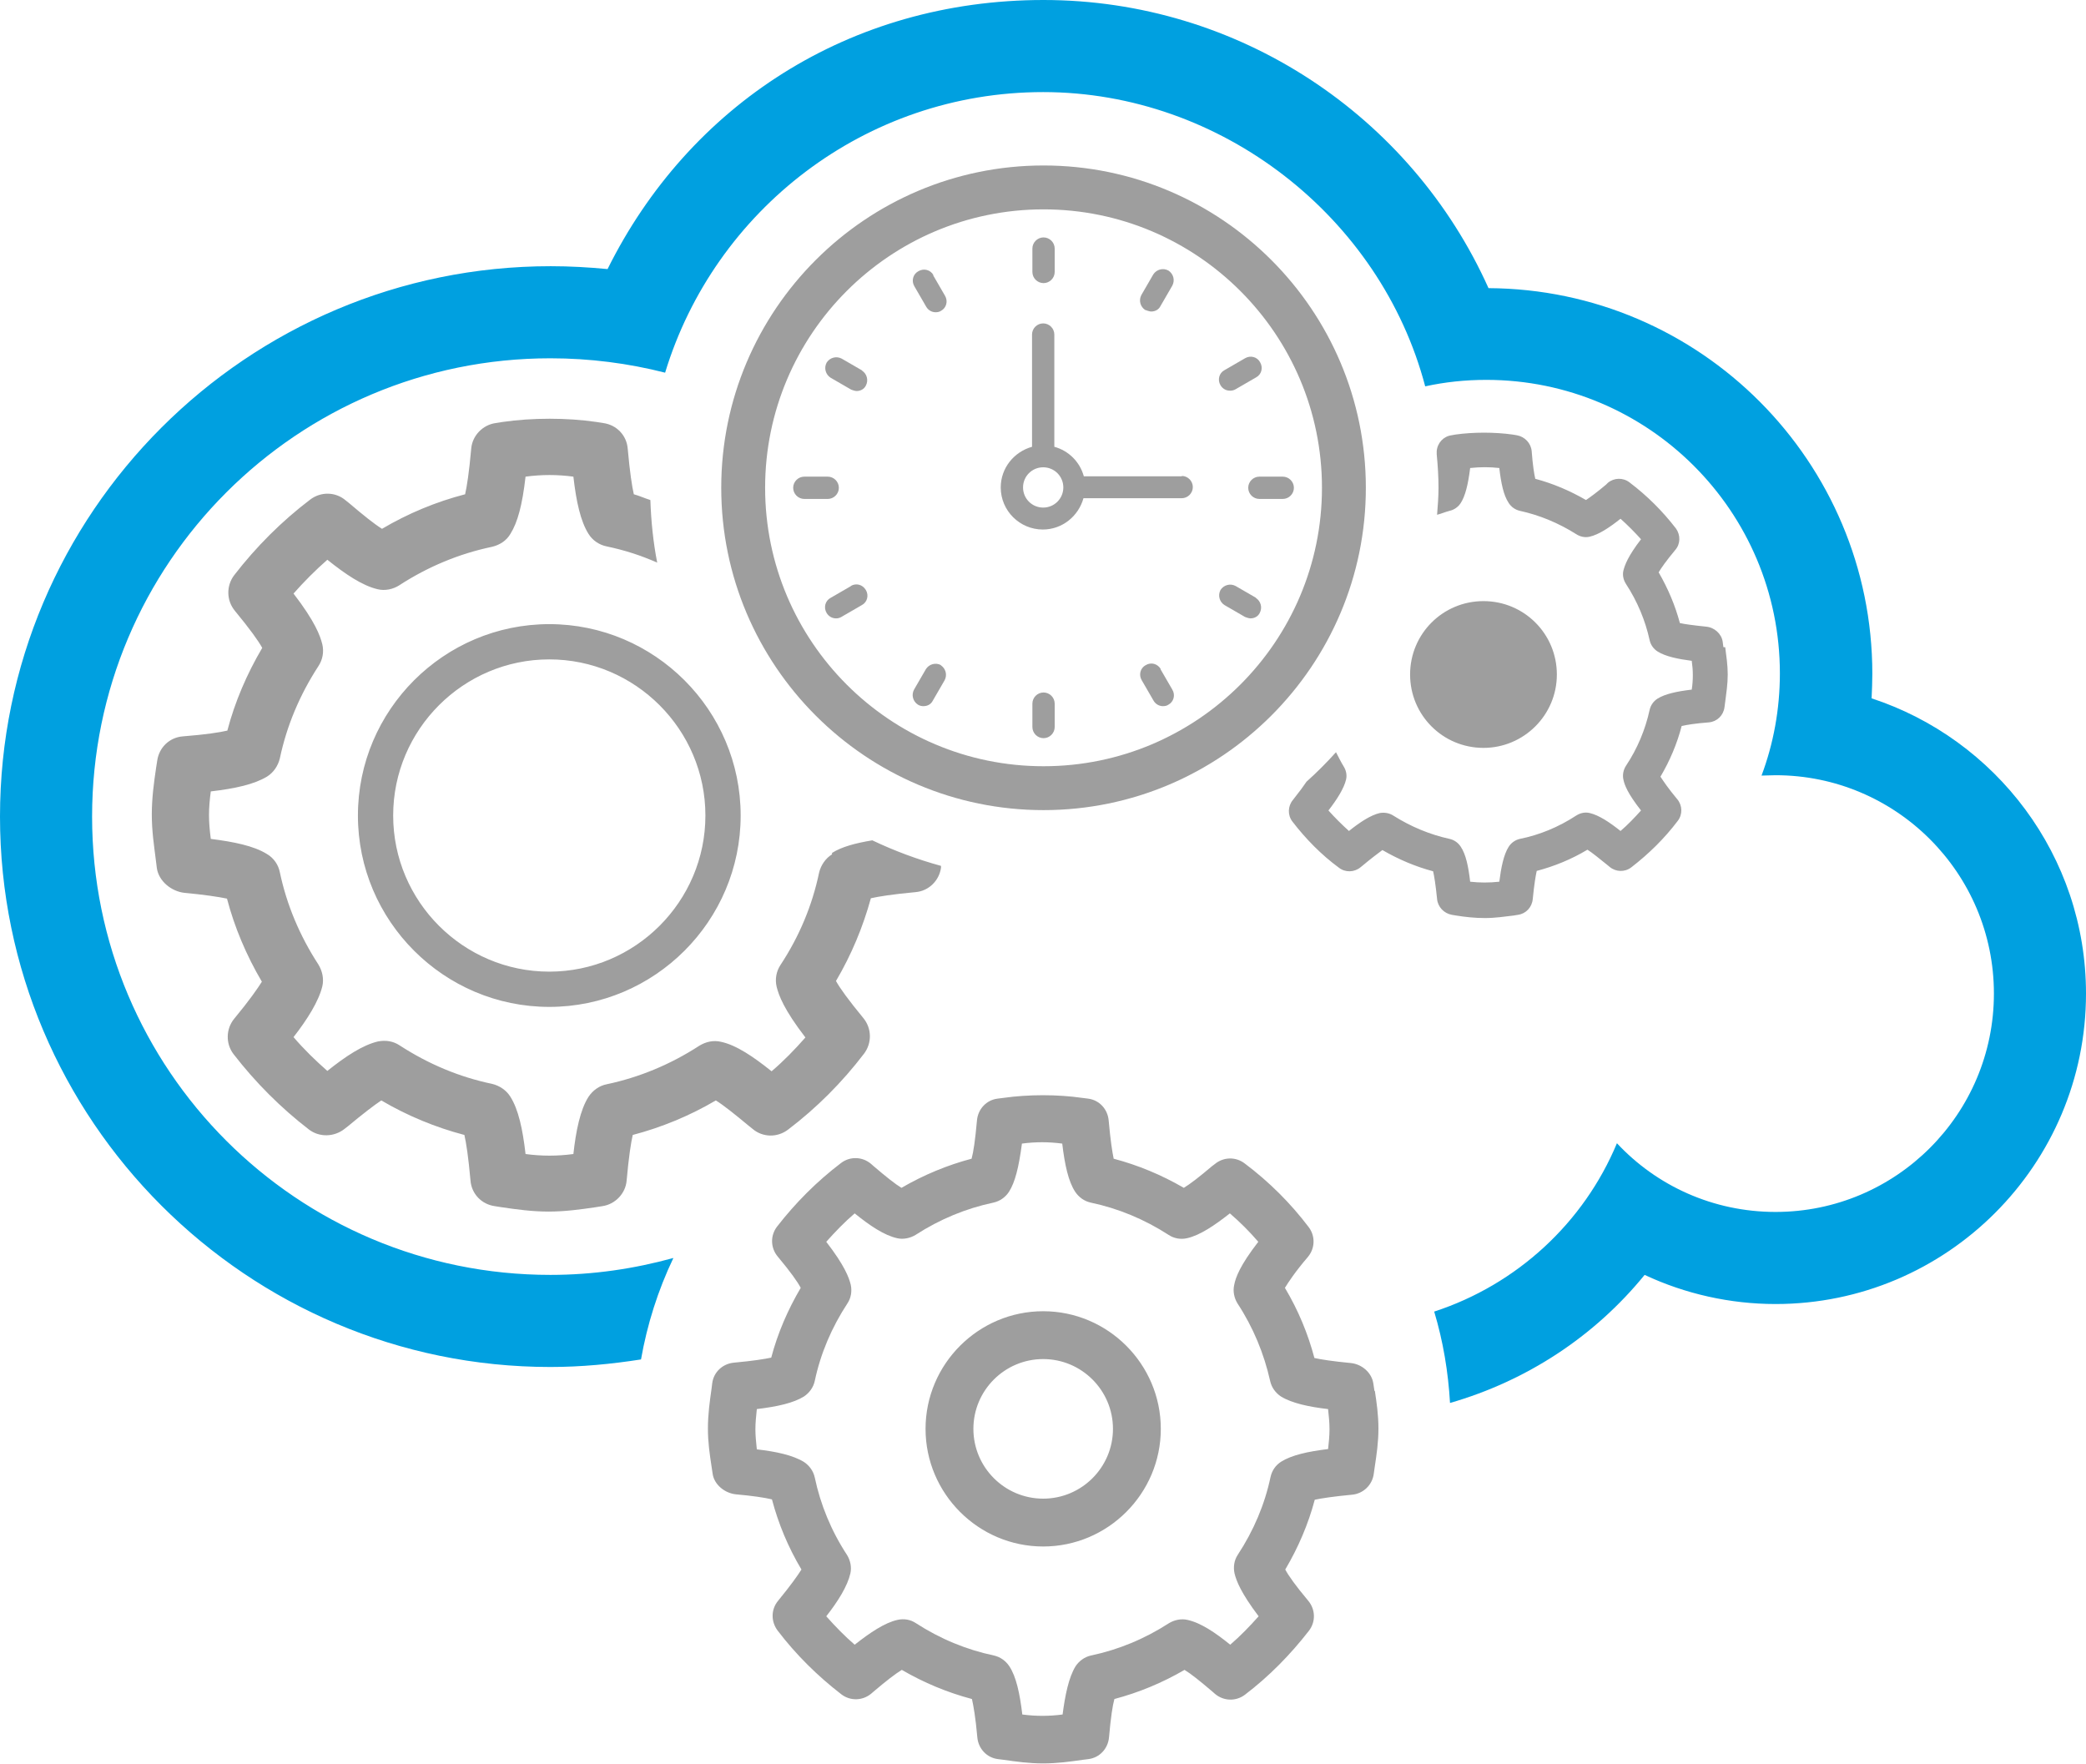 <?xml version="1.0" encoding="UTF-8"?><svg id="b" xmlns="http://www.w3.org/2000/svg" viewBox="0 0 57.99 49.03"><defs><style>.d{fill:#00a0e0;}.e{fill:#9e9e9e;}</style></defs><g id="c"><g><path class="d" d="M52.03,19.41c.01-.23,.02-.46,.02-.68,0-5.9-4.78-10.69-10.67-10.72C39.22,3.2,34.41,0,29.01,0s-9.86,2.93-12.12,7.48c-.52-.05-1.05-.08-1.58-.08C6.87,7.4,0,14.26,0,22.7s6.87,15.3,15.3,15.3c.85,0,1.69-.08,2.52-.21,.17-.97,.47-1.92,.9-2.82-1.09,.3-2.23,.47-3.42,.47-7.04,0-12.74-5.7-12.74-12.74s5.7-12.74,12.74-12.74c1.1,0,2.17,.14,3.19,.4,1.37-4.51,5.56-7.8,10.51-7.8s9.38,3.47,10.62,8.18c.55-.12,1.11-.18,1.7-.18,4.5,0,8.16,3.65,8.16,8.16,0,1-.18,1.96-.51,2.84,.13,0,.26-.01,.39-.01,3.35,0,6.07,2.72,6.07,6.07s-2.72,6.07-6.07,6.07c-1.74,0-3.31-.73-4.41-1.91-.92,2.21-2.78,3.93-5.08,4.68,.25,.83,.39,1.68,.44,2.54,2.12-.61,4.01-1.84,5.41-3.56,1.13,.53,2.38,.81,3.64,.81,4.76,0,8.63-3.87,8.63-8.63,0-3.83-2.51-7.08-5.97-8.21Z"/><path class="e" d="M29,36.45c-1.8,0-3.27,1.47-3.27,3.27s1.47,3.27,3.27,3.27,3.27-1.47,3.27-3.27-1.47-3.27-3.27-3.27Zm0,5.21c-1.07,0-1.94-.87-1.94-1.94s.87-1.94,1.94-1.94,1.94,.87,1.94,1.94-.87,1.94-1.94,1.94Zm9.21-2.99l-.03-.2c-.04-.31-.32-.55-.63-.58-.52-.05-.83-.1-1.01-.14-.18-.68-.45-1.33-.82-1.95,.1-.16,.28-.44,.64-.86,.2-.24,.21-.58,.02-.83-.5-.66-1.1-1.26-1.78-1.77-.25-.19-.59-.18-.83,.02l-.08,.06c-.34,.29-.6,.49-.78,.6-.62-.36-1.27-.63-1.95-.81-.04-.19-.09-.51-.14-1.07-.03-.31-.26-.56-.57-.6l-.16-.02c-.69-.1-1.5-.1-2.2,0l-.16,.02c-.31,.04-.54,.29-.57,.6-.05,.56-.1,.89-.15,1.07-.68,.18-1.33,.45-1.95,.81-.18-.11-.43-.31-.77-.6l-.08-.07c-.24-.2-.58-.21-.83-.02-.67,.51-1.26,1.1-1.78,1.77-.19,.25-.18,.59,.02,.83,.36,.43,.55,.7,.64,.87-.36,.61-.64,1.26-.82,1.94-.19,.04-.5,.09-1.04,.14-.31,.03-.56,.26-.6,.57l-.02,.16c-.05,.35-.1,.71-.1,1.1s.05,.72,.1,1.05l.03,.2c.04,.31,.34,.55,.65,.58,.45,.04,.79,.09,1,.14,.18,.68,.45,1.33,.82,1.95-.1,.16-.29,.43-.65,.87-.2,.24-.2,.58-.01,.83,.51,.67,1.11,1.26,1.77,1.77,.25,.19,.59,.18,.83-.02l.07-.06c.34-.29,.6-.49,.78-.6,.62,.36,1.27,.63,1.95,.81,.04,.18,.1,.5,.15,1.07,.03,.31,.26,.56,.57,.6l.16,.02c.35,.05,.71,.1,1.1,.1s.75-.05,1.1-.1l.16-.02c.31-.04,.54-.29,.57-.6,.05-.57,.1-.89,.15-1.07,.68-.18,1.33-.45,1.95-.81,.18,.11,.43,.31,.77,.6l.08,.07c.24,.2,.58,.21,.83,.02,.67-.51,1.26-1.11,1.78-1.78,.19-.25,.18-.59-.02-.83-.36-.43-.55-.7-.64-.87,.36-.61,.64-1.26,.82-1.94,.19-.04,.51-.09,1.04-.14,.31-.03,.56-.27,.6-.58l.03-.21c.05-.33,.1-.67,.1-1.05s-.05-.72-.1-1.05Zm-1.28,1.61c-.58,.07-1.02,.17-1.31,.35-.16,.1-.26,.25-.3,.43-.16,.76-.47,1.49-.91,2.16-.1,.15-.13,.34-.09,.52,.05,.2,.17,.53,.67,1.19-.25,.28-.51,.55-.79,.79-.42-.34-.82-.61-1.19-.69-.17-.04-.36,0-.51,.09-.68,.44-1.41,.74-2.17,.9-.18,.04-.33,.15-.43,.3-.19,.31-.29,.8-.36,1.34-.38,.05-.74,.05-1.12,0-.07-.59-.17-1.05-.36-1.34-.1-.15-.25-.26-.43-.3-.76-.16-1.49-.46-2.17-.9-.15-.1-.33-.13-.51-.09-.36,.08-.77,.36-1.19,.69-.28-.24-.54-.51-.79-.79,.33-.42,.59-.84,.67-1.19,.04-.18,0-.36-.09-.51-.44-.67-.74-1.4-.9-2.16-.04-.18-.15-.33-.3-.43-.31-.19-.78-.29-1.31-.35-.02-.19-.04-.38-.04-.56s.02-.37,.04-.56c.58-.07,1.02-.17,1.31-.35,.15-.1,.26-.25,.3-.43,.16-.76,.47-1.49,.91-2.16,.1-.15,.13-.34,.09-.52-.05-.2-.17-.53-.68-1.19,.25-.28,.51-.55,.79-.79,.42,.34,.82,.61,1.18,.69,.17,.04,.36,0,.51-.09,.68-.44,1.41-.74,2.17-.9,.18-.04,.33-.15,.43-.3,.17-.27,.27-.67,.36-1.34,.38-.05,.74-.05,1.12,0,.07,.59,.17,1.05,.36,1.34,.1,.15,.25,.26,.43,.3,.76,.16,1.49,.46,2.17,.9,.15,.1,.34,.13,.51,.09,.36-.08,.77-.36,1.19-.69,.28,.24,.55,.51,.79,.79-.51,.66-.63,.99-.67,1.2-.04,.18,0,.36,.09,.51,.44,.67,.74,1.4,.91,2.16,.04,.18,.15,.33,.3,.43,.31,.19,.79,.29,1.31,.35,.02,.19,.04,.37,.04,.56s-.02,.37-.04,.56Z"/><path class="e" d="M41.24,20.79c1.12,0,2.04-.91,2.04-2.04s-.91-2.04-2.04-2.04-2.04,.91-2.04,2.04,.91,2.04,2.04,2.04Zm6.67-2.8l-.02-.15c-.03-.22-.23-.4-.46-.42-.38-.04-.6-.07-.73-.1-.13-.49-.33-.96-.59-1.41,.07-.12,.21-.32,.46-.62,.15-.17,.15-.42,.02-.6-.37-.48-.8-.91-1.29-1.28-.18-.14-.43-.13-.6,.01l-.05,.05c-.25,.21-.44,.35-.56,.43-.45-.26-.92-.46-1.41-.59-.03-.13-.07-.37-.1-.77-.02-.22-.19-.4-.41-.44l-.12-.02c-.5-.07-1.09-.07-1.59,0l-.11,.02c-.22,.03-.39,.21-.41,.44,0,.03,0,.06,0,.09,.03,.31,.05,.62,.05,.93,0,.25-.02,.5-.04,.75,.12-.03,.23-.08,.35-.11,.13-.03,.24-.11,.31-.22,.12-.19,.2-.49,.26-.97,.28-.03,.54-.03,.81,0,.05,.43,.12,.76,.26,.97,.07,.11,.18,.19,.31,.22,.55,.12,1.08,.34,1.57,.65,.11,.07,.24,.1,.37,.07,.26-.06,.56-.26,.86-.5,.2,.18,.39,.37,.57,.57-.37,.48-.45,.72-.49,.87-.03,.13,0,.26,.07,.37,.32,.49,.54,1.02,.66,1.57,.03,.13,.11,.24,.22,.31,.22,.14,.57,.21,.95,.26,.02,.14,.03,.27,.03,.4s-.01,.27-.03,.4c-.42,.05-.74,.12-.95,.25-.11,.07-.19,.18-.22,.31-.12,.55-.34,1.08-.66,1.56-.07,.11-.1,.25-.07,.38,.03,.15,.12,.39,.49,.86-.18,.2-.37,.4-.57,.57-.3-.24-.6-.44-.86-.5-.13-.03-.26,0-.37,.07-.49,.32-1.02,.54-1.57,.65-.13,.03-.24,.11-.31,.22-.14,.22-.21,.58-.26,.97-.28,.03-.54,.03-.81,0-.05-.43-.12-.76-.26-.97-.07-.11-.18-.19-.31-.22-.55-.12-1.08-.34-1.57-.65-.11-.07-.24-.09-.37-.07-.26,.06-.56,.26-.86,.5-.2-.18-.39-.37-.57-.57,.24-.31,.43-.61,.49-.86,.03-.13,0-.26-.07-.37-.08-.13-.14-.26-.21-.39-.26,.29-.53,.56-.82,.82-.08,.12-.19,.27-.38,.51-.14,.17-.15,.42-.01,.6,.37,.48,.8,.92,1.29,1.28,.18,.14,.43,.13,.6-.01l.05-.04c.25-.21,.44-.35,.56-.44,.45,.26,.92,.46,1.41,.59,.03,.13,.07,.37,.11,.77,.02,.22,.19,.4,.41,.44l.12,.02c.25,.04,.51,.07,.8,.07s.54-.04,.8-.07l.12-.02c.22-.03,.39-.21,.41-.44,.04-.41,.08-.64,.11-.78,.49-.13,.96-.32,1.41-.59,.13,.08,.31,.23,.56,.43l.06,.05c.17,.14,.42,.15,.6,.01,.48-.37,.92-.8,1.29-1.29,.14-.18,.13-.43-.01-.6-.26-.31-.39-.51-.47-.63,.26-.44,.46-.91,.59-1.41,.14-.03,.37-.07,.76-.1,.22-.02,.4-.19,.43-.42l.02-.15c.03-.24,.07-.49,.07-.76s-.04-.52-.07-.76Zm-24.78,5.76c-.18,.11-.31,.3-.36,.51-.19,.91-.55,1.77-1.07,2.56-.12,.18-.16,.4-.11,.61,.06,.24,.2,.63,.8,1.41-.29,.33-.6,.65-.94,.94-.5-.4-.98-.73-1.41-.82-.21-.05-.42,0-.6,.11-.8,.52-1.67,.88-2.57,1.07-.21,.04-.39,.17-.51,.35-.23,.36-.35,.95-.42,1.59-.45,.06-.88,.06-1.33,0-.08-.7-.2-1.24-.42-1.59-.11-.18-.3-.31-.51-.36-.91-.19-1.77-.55-2.57-1.07-.18-.12-.39-.15-.6-.11-.43,.1-.91,.42-1.41,.82-.33-.29-.65-.6-.94-.94,.39-.5,.7-1,.8-1.41,.05-.21,0-.43-.11-.61-.52-.8-.88-1.66-1.07-2.56-.04-.21-.17-.4-.36-.51-.37-.23-.93-.34-1.56-.42-.03-.23-.05-.45-.05-.66s.02-.44,.05-.66c.69-.08,1.21-.2,1.56-.41,.18-.11,.31-.3,.36-.51,.19-.9,.55-1.76,1.07-2.56,.12-.18,.16-.4,.11-.61-.06-.24-.2-.63-.8-1.41,.29-.33,.61-.65,.94-.94,.5,.4,.97,.72,1.4,.82,.2,.05,.43,0,.6-.11,.8-.52,1.67-.88,2.58-1.07,.21-.05,.4-.17,.51-.36,.2-.32,.33-.8,.42-1.59,.45-.06,.88-.06,1.33,0,.08,.7,.2,1.24,.42,1.59,.11,.18,.3,.31,.51,.35,.48,.1,.95,.25,1.4,.45-.11-.56-.17-1.15-.19-1.74-.16-.05-.31-.12-.46-.16-.05-.22-.11-.6-.17-1.27-.03-.37-.31-.66-.68-.71l-.19-.03c-.82-.12-1.78-.12-2.61,0l-.19,.03c-.36,.05-.65,.35-.68,.71-.06,.67-.12,1.05-.17,1.27-.81,.21-1.58,.53-2.31,.96-.21-.13-.51-.37-.91-.71l-.1-.08c-.28-.24-.69-.25-.99-.02-.79,.6-1.5,1.31-2.11,2.1-.22,.29-.22,.7,.02,.99,.42,.51,.65,.83,.76,1.03-.43,.73-.76,1.5-.97,2.3-.22,.05-.6,.11-1.24,.16-.37,.03-.66,.31-.71,.68l-.03,.19c-.06,.41-.12,.84-.12,1.3s.06,.85,.11,1.25l.03,.24c.05,.36,.4,.65,.77,.69,.54,.05,.94,.11,1.18,.16,.21,.8,.54,1.58,.97,2.31-.12,.19-.34,.51-.77,1.03-.23,.28-.24,.69-.02,.98,.61,.79,1.32,1.5,2.1,2.1,.29,.22,.7,.21,.99-.02l.09-.07c.41-.34,.72-.58,.93-.72,.73,.43,1.51,.75,2.31,.96,.05,.22,.11,.6,.17,1.27,.03,.37,.31,.66,.68,.71l.19,.03c.41,.06,.84,.12,1.3,.12s.89-.06,1.3-.12l.19-.03c.36-.05,.65-.35,.68-.71,.06-.67,.12-1.05,.17-1.27,.8-.21,1.58-.53,2.31-.96,.21,.13,.51,.37,.92,.71l.1,.08c.28,.24,.69,.25,.99,.02,.79-.6,1.5-1.31,2.11-2.11,.22-.29,.22-.7-.02-.99-.42-.51-.65-.83-.76-1.03,.43-.73,.75-1.5,.97-2.3,.22-.05,.6-.11,1.24-.17,.37-.03,.66-.32,.71-.68v-.05c-.66-.18-1.3-.42-1.91-.71-.48,.08-.85,.18-1.12,.35Zm-13.18-1.08c0,2.93,2.39,5.32,5.32,5.32s5.32-2.39,5.32-5.32-2.39-5.32-5.32-5.32-5.32,2.39-5.32,5.32Zm9.66,0c0,2.39-1.95,4.34-4.34,4.34s-4.34-1.95-4.34-4.34,1.95-4.34,4.34-4.34,4.34,1.95,4.34,4.34Z"/><path class="e" d="M29.01,4.6c-4.94,0-8.96,4.02-8.96,8.96s4.02,8.96,8.96,8.96,8.96-4.02,8.96-8.96-4.02-8.96-8.96-8.96Zm0,16.7c-4.27,0-7.74-3.47-7.74-7.74s3.47-7.74,7.74-7.74,7.74,3.47,7.74,7.74-3.47,7.74-7.74,7.74Zm0-13.43c.17,0,.31-.14,.31-.31v-.65c0-.17-.14-.31-.31-.31-.17,0-.31,.14-.31,.31v.65c0,.17,.14,.31,.31,.31Zm-3.06-.22c-.08-.15-.27-.2-.42-.11-.15,.08-.2,.27-.11,.42l.33,.57c.06,.1,.16,.15,.26,.15,.05,0,.11-.01,.15-.04,.15-.08,.2-.27,.11-.42l-.33-.57Zm-1.98,2.65l-.57-.33c-.15-.08-.33-.03-.42,.11-.08,.15-.03,.33,.11,.42l.57,.33s.1,.04,.15,.04c.11,0,.21-.05,.26-.15,.08-.15,.03-.33-.11-.42Zm-.65,3.26c0-.17-.14-.31-.31-.31h-.65c-.17,0-.31,.14-.31,.31s.14,.31,.31,.31h.65c.17,0,.31-.14,.31-.31Zm.34,2.73l-.57,.33c-.15,.08-.2,.27-.11,.42,.06,.1,.16,.15,.26,.15,.05,0,.1-.01,.15-.04l.57-.33c.15-.08,.2-.27,.11-.42-.09-.15-.27-.2-.42-.11Zm2.5,2.2c-.15-.08-.33-.03-.42,.11l-.33,.57c-.08,.15-.03,.33,.11,.42,.05,.03,.1,.04,.15,.04,.11,0,.21-.05,.26-.15l.33-.57c.08-.15,.03-.33-.11-.42Zm2.85,.76c-.17,0-.31,.14-.31,.31v.65c0,.17,.14,.31,.31,.31,.17,0,.31-.14,.31-.31v-.65c0-.17-.14-.31-.31-.31Zm3.26-.65c-.09-.15-.27-.2-.42-.11-.15,.08-.2,.27-.11,.42l.33,.57c.06,.1,.16,.15,.26,.15,.05,0,.11-.01,.15-.04,.15-.08,.2-.27,.11-.42l-.33-.57Zm2.65-1.98l-.57-.33c-.15-.08-.33-.03-.42,.11-.08,.15-.03,.33,.11,.42l.57,.33s.1,.04,.15,.04c.11,0,.21-.05,.26-.15,.08-.15,.03-.33-.11-.42Zm.74-3.37h-.65c-.17,0-.31,.14-.31,.31s.14,.31,.31,.31h.65c.17,0,.31-.14,.31-.31s-.14-.31-.31-.31Zm-1.46-2.39c.05,0,.1-.01,.15-.04l.57-.33c.15-.08,.2-.27,.11-.42-.08-.15-.27-.2-.42-.11l-.57,.33c-.15,.08-.2,.27-.11,.42,.06,.1,.16,.15,.26,.15Zm-2.35-2.24s.1,.04,.15,.04c.11,0,.21-.05,.26-.15l.33-.57c.08-.15,.03-.33-.11-.42-.15-.08-.33-.03-.42,.11l-.33,.57c-.08,.15-.03,.33,.11,.42Zm1.01,4.62h-2.73c-.11-.4-.42-.71-.82-.82v-3.12c0-.17-.14-.31-.31-.31s-.31,.14-.31,.31v3.12c-.5,.14-.87,.59-.87,1.13,0,.65,.53,1.17,1.17,1.17,.54,0,.99-.37,1.13-.87h2.73c.17,0,.31-.14,.31-.31s-.14-.31-.31-.31Zm-3.86,.87c-.31,0-.56-.25-.56-.56s.25-.56,.56-.56,.56,.25,.56,.56-.25,.56-.56,.56Z"/></g></g></svg>